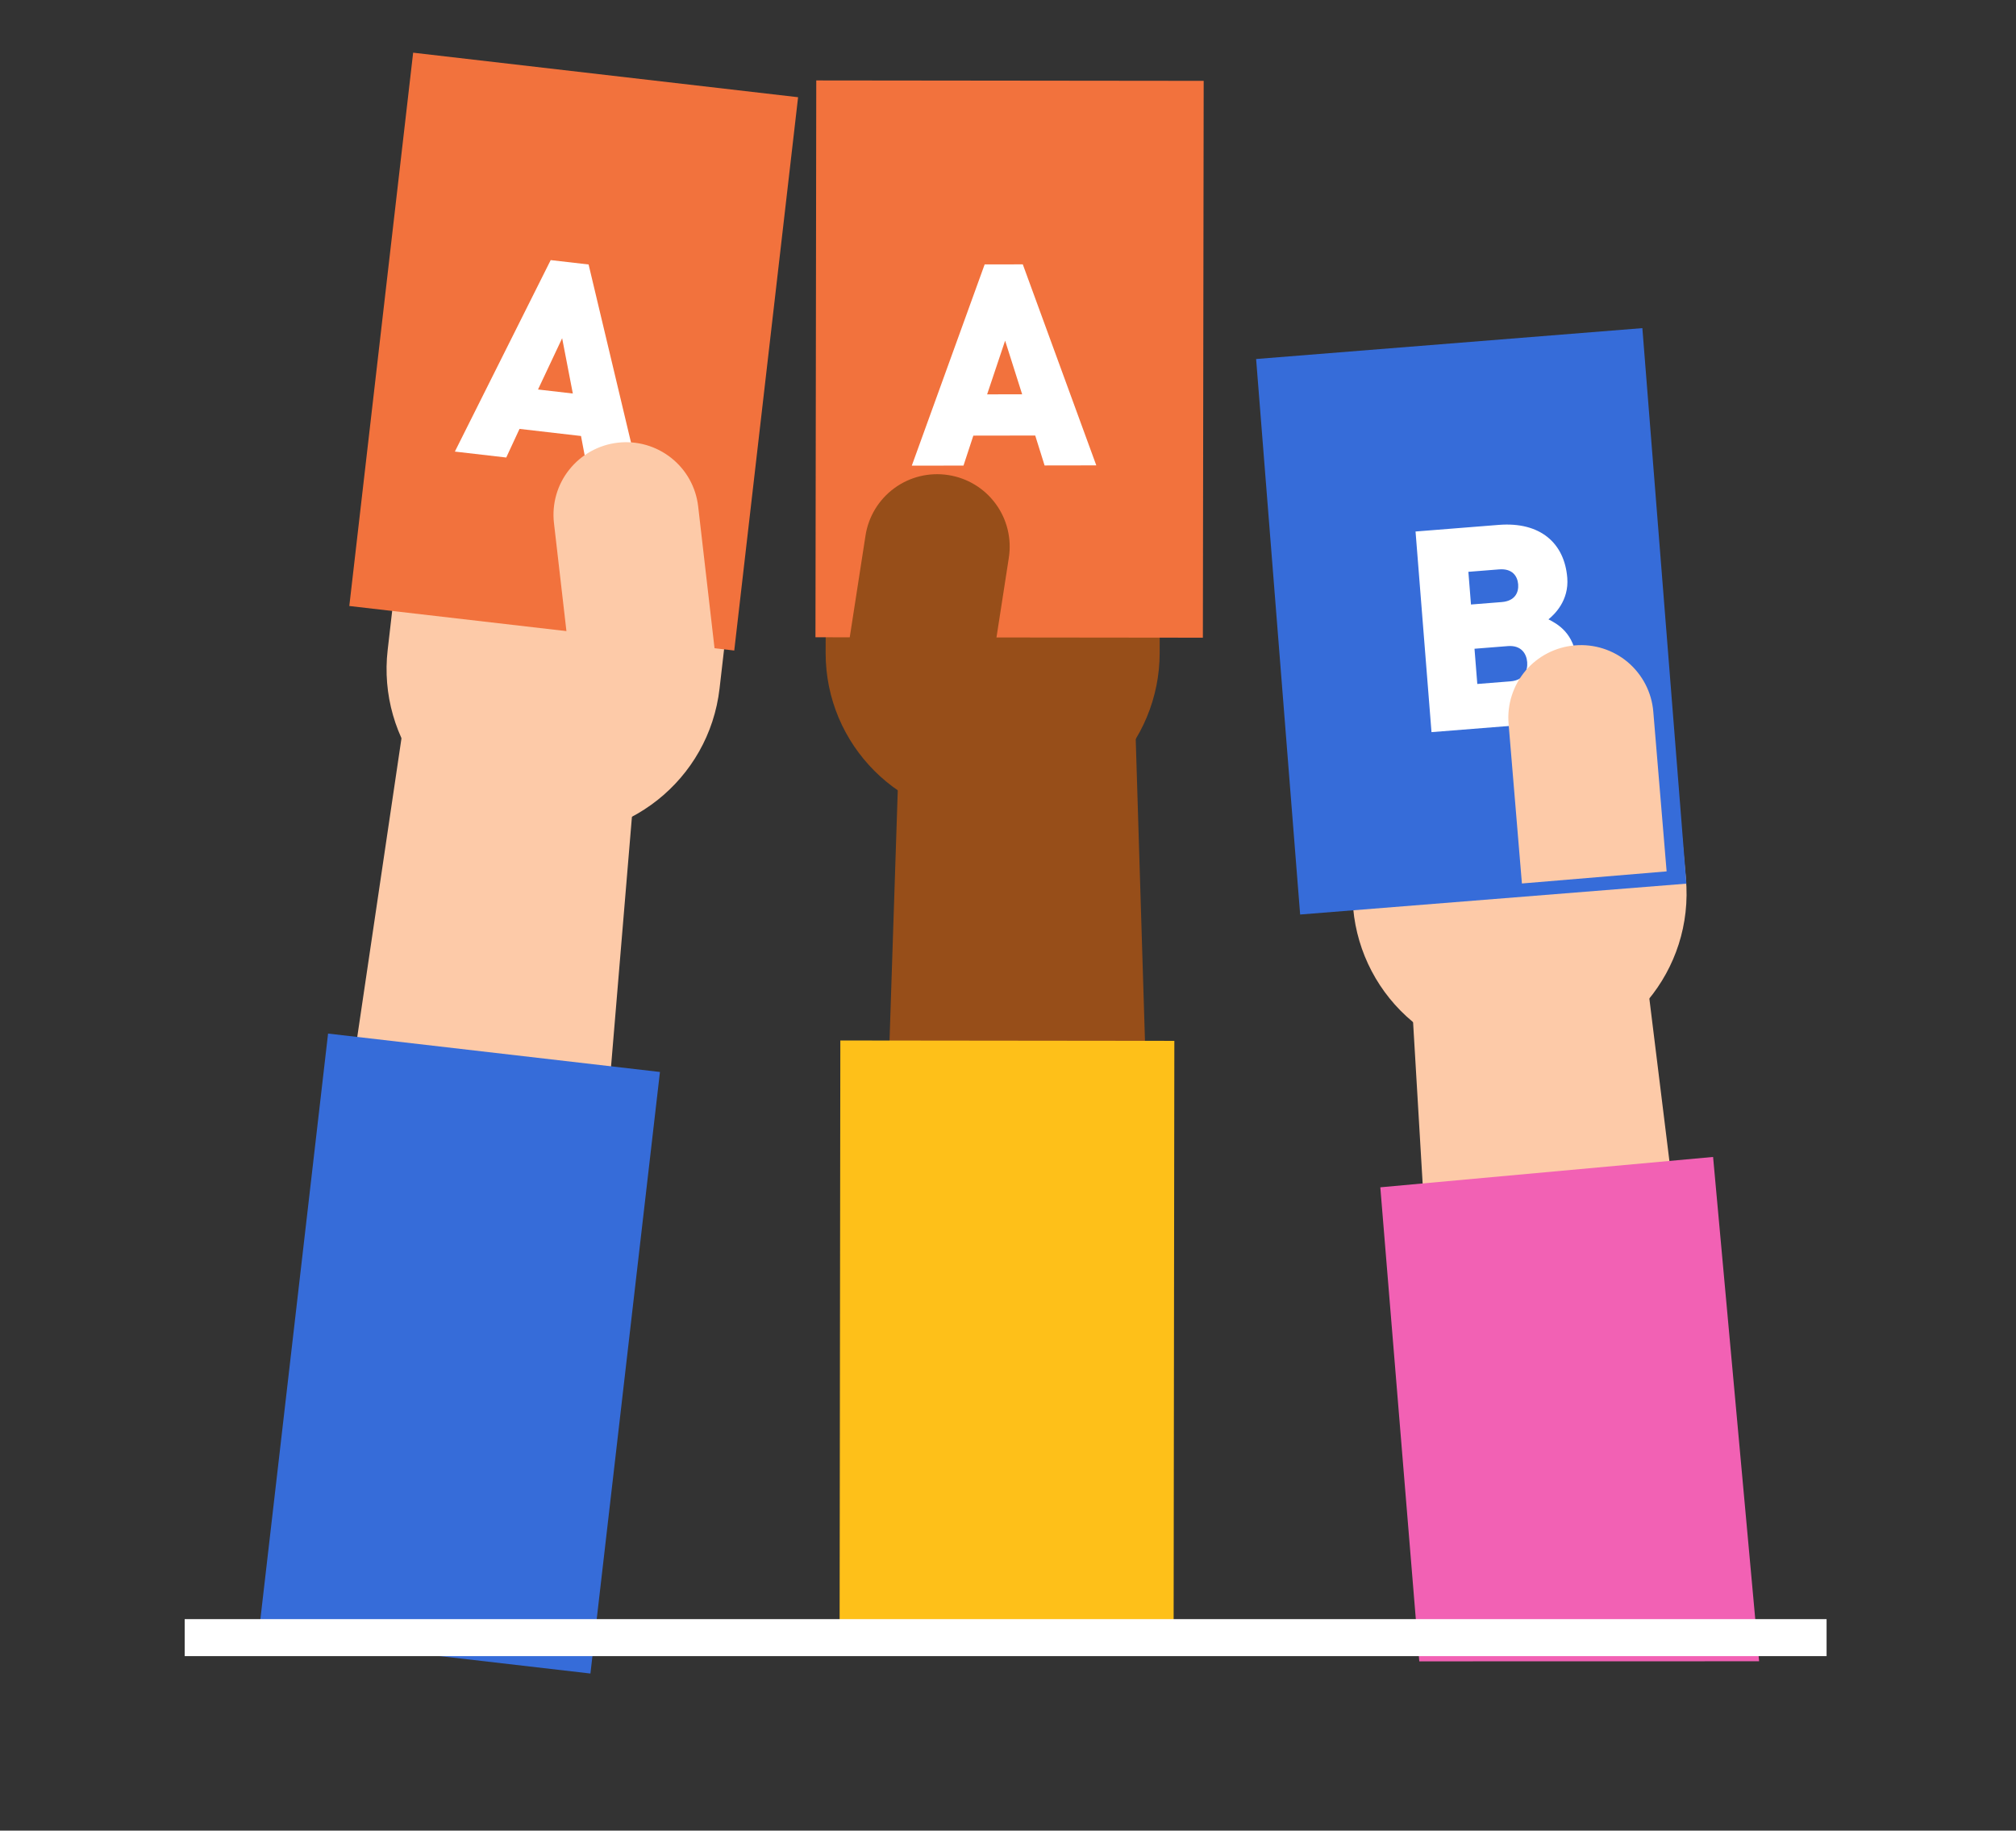 <?xml version="1.0" encoding="UTF-8" standalone="no"?>
<!DOCTYPE svg PUBLIC "-//W3C//DTD SVG 1.1//EN" "http://www.w3.org/Graphics/SVG/1.1/DTD/svg11.dtd">
<svg width="100%" height="100%" viewBox="0 0 1362 1237" version="1.1" xmlns="http://www.w3.org/2000/svg" xmlns:xlink="http://www.w3.org/1999/xlink" xml:space="preserve" xmlns:serif="http://www.serif.com/" style="fill-rule:evenodd;clip-rule:evenodd;stroke-miterlimit:10;">
    <rect x="0" y="0" width="1362" height="1237" fill="#333333" stroke="none"/>
    <g transform="matrix(1,0,0,1,-11737,-24342)">
        <g transform="matrix(0.891,0,0,0.891,9210,24342.8)">
            <g id="_15_AlleLeerlingengevenAntwoord" serif:id="15_AlleLeerlingengevenAntwoord">
                <g transform="matrix(1,0,-0,1,36.664,-147.968)">
                    <g transform="matrix(1.292,-0.118,0.077,0.844,-7020.87,-23340.5)">
                        <path d="M6827.83,29488.9L6632.59,29488.9C6632.59,29488.9 6632.59,29527.2 6632.59,29572.7C6632.59,29612.3 6642.87,29650.3 6661.18,29678.3C6679.49,29706.3 6704.32,29722 6730.21,29722L6730.21,29722C6784.12,29722 6827.83,29655.2 6827.83,29572.7C6827.83,29527.2 6827.83,29488.9 6827.83,29488.9Z" style="fill:rgb(253,202,168);"/>
                    </g>
                    <g transform="matrix(0.923,-0.084,0.102,1.118,-5237.16,-31556.4)">
                        <path d="M6810.13,29886.3L6589.65,29886.3L6603.4,29529.6L6796.38,29529.6L6810.13,29886.3Z" style="fill:rgb(253,202,168);"/>
                    </g>
                    <g transform="matrix(1.118,-0.102,0.102,1.118,-6561.84,-31454.5)">
                        <path d="M6827.83,29673.9L6602.14,29673.9L6599.26,29995.2L6827.83,30016L6827.83,29673.9Z" style="fill:rgb(242,97,180);"/>
                    </g>
                    <g transform="matrix(1.188,-0.095,0.1,1.262,-6987.2,-35812.4)">
                        <rect x="6581.31" y="29205.2" width="246.523" height="333.827" style="fill:rgb(54,108,217);"/>
                    </g>
                    <g transform="matrix(2.137,-0.17,0.17,2.137,-32642.9,-29819.4)">
                        <g transform="matrix(100,0,0,100,15849.3,15543.9)">
                            <path d="M0.604,-0.21C0.604,-0.31 0.545,-0.347 0.516,-0.365C0.538,-0.38 0.594,-0.425 0.594,-0.506C0.594,-0.629 0.515,-0.712 0.367,-0.712L0.072,-0.712L0.072,-0L0.382,-0C0.509,-0 0.604,-0.074 0.604,-0.21ZM0.429,-0.22C0.429,-0.19 0.413,-0.157 0.365,-0.157L0.247,-0.157L0.247,-0.282L0.365,-0.282C0.413,-0.282 0.429,-0.25 0.429,-0.22ZM0.419,-0.497C0.419,-0.469 0.404,-0.439 0.356,-0.439L0.247,-0.439L0.247,-0.555L0.356,-0.555C0.404,-0.555 0.419,-0.525 0.419,-0.497Z" style="fill:white;fill-rule:nonzero;"/>
                        </g>
                    </g>
                    <g transform="matrix(-0.562,0.047,-0.063,-0.755,9648.5,22760.3)">
                        <path d="M6827.83,29488.9L6632.59,29488.9C6632.59,29488.9 6632.59,29581 6632.59,29649.4C6632.59,29668.7 6642.87,29687.1 6661.18,29700.8C6679.49,29714.4 6704.32,29722 6730.2,29722L6730.21,29722C6756.1,29722 6780.93,29714.4 6799.24,29700.8C6817.55,29687.1 6827.83,29668.7 6827.83,29649.4C6827.83,29581 6827.83,29488.9 6827.83,29488.9Z" style="fill:rgb(253,202,168);"/>
                    </g>
                </g>
                <g transform="matrix(1,0,0,1,-4.621,-327.119)">
                    <g transform="matrix(1.289,0.149,-0.097,0.842,-2546.16,-25069.2)">
                        <path d="M6827.83,29488.9L6632.59,29488.9C6632.59,29488.9 6632.59,29527.2 6632.59,29572.7C6632.59,29612.3 6642.87,29650.3 6661.18,29678.3C6679.49,29706.3 6704.32,29722 6730.21,29722C6730.21,29722 6730.21,29722 6730.21,29722C6784.12,29722 6827.83,29655.2 6827.83,29572.7C6827.83,29527.2 6827.83,29488.9 6827.83,29488.9Z" style="fill:rgb(253,202,168);"/>
                    </g>
                    <g transform="matrix(0.92,0.106,-0.129,1.115,880.43,-32746.5)">
                        <path d="M6810.13,29886.3L6589.65,29886.3L6603.4,29529.6L6796.38,29529.6L6810.13,29886.3Z" style="fill:rgb(253,202,168);"/>
                    </g>
                    <g transform="matrix(1.115,0.129,-0.182,1.575,1128.78,-46478)">
                        <rect x="6602.14" y="29673.9" width="225.692" height="289.657" style="fill:rgb(54,108,217);"/>
                    </g>
                    <g transform="matrix(1.184,0.137,-0.145,1.257,-403.493,-37246.4)">
                        <rect x="6581.31" y="29205.2" width="246.523" height="333.827" style="fill:rgb(242,114,61);"/>
                    </g>
                    <g transform="matrix(2.129,0.246,-0.246,2.129,-26733.7,-36323.2)">
                        <g transform="matrix(100,0,0,100,15849.3,15543.9)">
                            <path d="M0.653,-0L0.394,-0.712L0.259,-0.712L0,-0L0.183,-0L0.218,-0.106L0.437,-0.106L0.47,-0L0.653,-0ZM0.391,-0.252L0.267,-0.252L0.331,-0.442L0.391,-0.252Z" style="fill:white;fill-rule:nonzero;"/>
                        </g>
                    </g>
                    <g transform="matrix(-0.56,0.065,-0.084,-0.728,9574.73,21862.1)">
                        <path d="M6827.83,29488.9L6632.59,29488.9C6632.59,29488.9 6632.59,29578.8 6632.59,29646.9C6632.59,29666.9 6642.87,29686 6661.18,29700C6679.49,29714.1 6704.32,29722 6730.2,29722L6730.21,29722C6756.1,29722 6780.93,29714.1 6799.24,29700C6817.55,29686 6827.83,29666.9 6827.83,29646.9C6827.83,29578.8 6827.83,29488.9 6827.83,29488.9Z" style="fill:rgb(253,202,168);"/>
                    </g>
                </g>
                <g transform="matrix(-0.993,-0.116,-0.116,0.993,6923.24,44.555)">
                    <g transform="matrix(1.289,0.149,-0.097,0.842,-2546.16,-25069.2)">
                        <path d="M6827.83,29488.9L6632.59,29488.9C6632.59,29488.9 6632.59,29527.2 6632.59,29572.7C6632.59,29612.3 6642.87,29650.3 6661.18,29678.3C6679.49,29706.3 6704.32,29722 6730.21,29722C6730.21,29722 6730.21,29722 6730.21,29722C6784.12,29722 6827.83,29655.2 6827.83,29572.7C6827.83,29527.2 6827.83,29488.9 6827.83,29488.9Z" style="fill:rgb(151,78,25);"/>
                    </g>
                    <g transform="matrix(0.92,0.106,-0.129,1.115,880.43,-32746.5)">
                        <path d="M6810.13,29886.3L6589.65,29886.3L6603.4,29529.6L6796.38,29529.6L6810.13,29886.3Z" style="fill:rgb(151,78,25);"/>
                    </g>
                    <g transform="matrix(1.115,0.129,-0.182,1.575,1128.78,-46478)">
                        <rect x="6602.14" y="29673.9" width="225.692" height="289.657" style="fill:rgb(254,192,25);"/>
                    </g>
                    <g transform="matrix(1.184,0.137,-0.145,1.257,-405.602,-37228.4)">
                        <rect x="6581.31" y="29205.2" width="246.523" height="333.827" style="fill:rgb(242,114,61);"/>
                    </g>
                    <g transform="matrix(-2.128,-0.252,-0.252,2.128,40982.3,-28383.6)">
                        <g transform="matrix(100,0,0,100,15849.3,15543.9)">
                            <path d="M0.653,-0L0.394,-0.712L0.259,-0.712L0,-0L0.183,-0L0.218,-0.106L0.437,-0.106L0.47,-0L0.653,-0ZM0.391,-0.252L0.267,-0.252L0.331,-0.442L0.391,-0.252Z" style="fill:white;fill-rule:nonzero;"/>
                        </g>
                    </g>
                    <g transform="matrix(-0.563,0.021,-0.025,-0.667,7841.78,20386.9)">
                        <path d="M6827.83,29488.9L6632.59,29488.9C6632.59,29488.9 6632.59,29572.6 6632.59,29639.7C6632.59,29661.5 6642.87,29682.5 6661.18,29697.9C6679.49,29713.4 6704.32,29722 6730.2,29722L6730.21,29722C6756.1,29722 6780.93,29713.4 6799.24,29697.9C6817.55,29682.5 6827.83,29661.5 6827.83,29639.7C6827.83,29572.6 6827.83,29488.9 6827.83,29488.9Z" style="fill:rgb(151,78,25);"/>
                    </g>
                </g>
                <g transform="matrix(1.122,0,0,1.122,-4189.21,-32545.4)">
                    <path d="M6386.27,30112.7L7495.85,30112.7" style="fill:none;stroke:white;stroke-width:25px;"/>
                </g>
                <g transform="matrix(1.348,0,0,1.262,-1290.93,-163.698)">
                    <rect x="3137.14" y="129.743" width="982.963" height="1051.36" style="fill:none;"/>
                </g>
            </g>
        </g>
    </g>
</svg>
